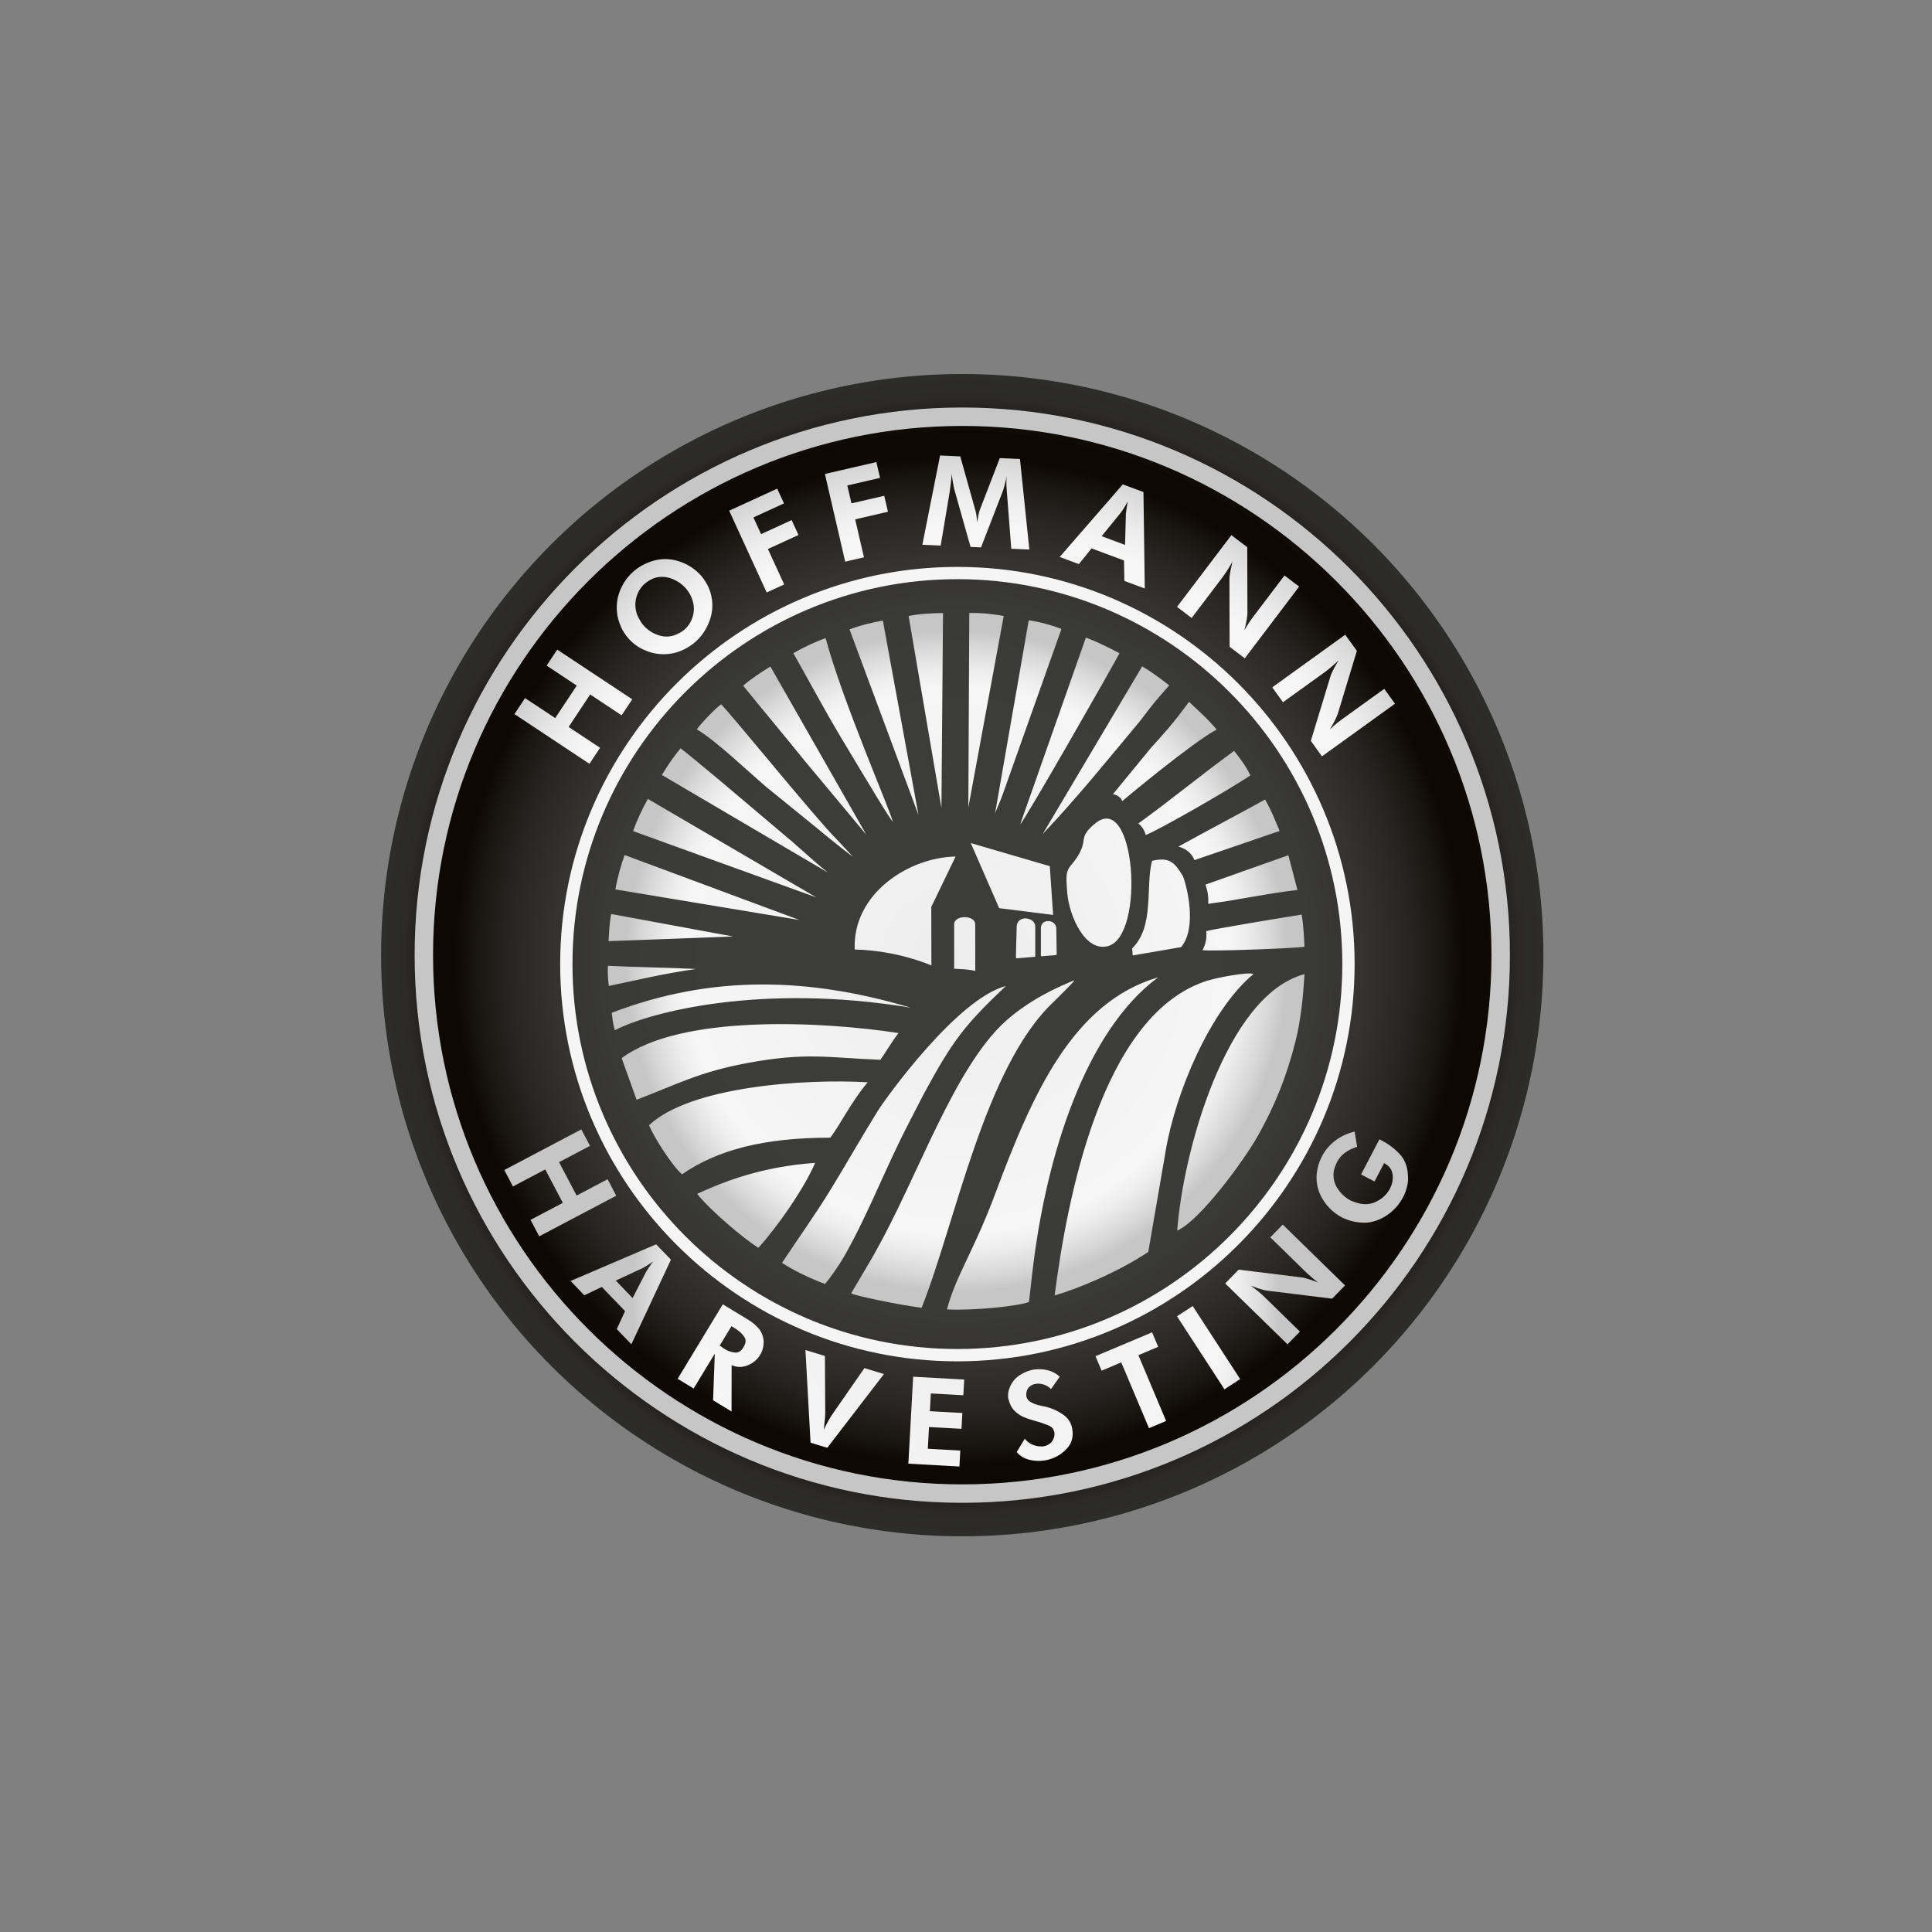 <?xml version="1.0" encoding="UTF-8"?> <svg xmlns="http://www.w3.org/2000/svg" xmlns:xlink="http://www.w3.org/1999/xlink" version="1.1" id="Слой_1" x="0px" y="0px" viewBox="0 0 595.28 595.28" style="enable-background:new 0 0 595.28 595.28;" xml:space="preserve"><rect x="0" y="0" width="595.28" height="595.28" fill="#808080" stroke="none"/> <style type="text/css"> .st0{display:none;fill:url(#SVGID_00000039835768781087609110000017396289404641129860_);} .st1{display:none;opacity:0.4;fill:url(#SVGID_00000178897867070377675220000013652875971959822759_);} .st2{fill-rule:evenodd;clip-rule:evenodd;fill:url(#SVGID_00000021096255961431294760000009266707519806389135_);} .st3{fill-rule:evenodd;clip-rule:evenodd;fill:url(#SVGID_00000026140220471679199120000000116957533013743262_);} .st4{fill-rule:evenodd;clip-rule:evenodd;fill:url(#SVGID_00000167361099679540173230000004329150829479853971_);} .st5{fill:url(#SVGID_00000063626404350792032040000008486767168730494127_);} .st6{fill:url(#SVGID_00000051352668175573462380000010151162943549268373_);} .st7{fill-rule:evenodd;clip-rule:evenodd;fill:url(#SVGID_00000111168065146500020760000003225040884267708070_);} .st8{fill-rule:evenodd;clip-rule:evenodd;fill:url(#SVGID_00000024690961239395119580000001975420401212583069_);} .st9{fill-rule:evenodd;clip-rule:evenodd;fill:url(#SVGID_00000143609998110937713220000005800213670427061912_);} .st10{fill:url(#SVGID_00000006668158447477028480000016577708209262999474_);} .st11{fill:url(#SVGID_00000151534523529641374010000005544051966831112861_);} </style> <rect x="-629.36" width="595.28" height="595.28"></rect> <g> <defs> <rect id="SVGID_1_" x="2461.1" width="595.28" height="595.28"></rect> </defs> <clipPath id="SVGID_00000049931254832439655880000005881060594644205956_"> <use xlink:href="#SVGID_1_" style="overflow:visible;"></use> </clipPath> </g> <radialGradient id="SVGID_00000029004797811953972330000015795812945713397893_" cx="459.407" cy="528.389" r="112.332" gradientUnits="userSpaceOnUse"> <stop offset="0.776" style="stop-color:#FFFFFF"></stop> <stop offset="0.838" style="stop-color:#F9F9F9"></stop> <stop offset="0.919" style="stop-color:#E8E8E8"></stop> <stop offset="0.92" style="stop-color:#E8E8E8"></stop> <stop offset="1" style="stop-color:#FFFFFF"></stop> </radialGradient> <circle style="display:none;fill:url(#SVGID_00000029004797811953972330000015795812945713397893_);" cx="459.41" cy="528.39" r="112.33"></circle> <radialGradient id="SVGID_00000103981528042709163920000018182855152775792823_" cx="-358.957" cy="327.439" r="222.394" gradientUnits="userSpaceOnUse"> <stop offset="0.468" style="stop-color:#9E9E9E;stop-opacity:0.7"></stop> <stop offset="0.49" style="stop-color:#A3A3A3;stop-opacity:0.67"></stop> <stop offset="0.724" style="stop-color:#D5D5D5;stop-opacity:0.363"></stop> <stop offset="0.901" style="stop-color:#F3F3F3;stop-opacity:0.13"></stop> <stop offset="1" style="stop-color:#FFFFFF;stop-opacity:0"></stop> </radialGradient> <circle style="display:none;opacity:0.4;fill:url(#SVGID_00000103981528042709163920000018182855152775792823_);" cx="-358.96" cy="327.44" r="222.39"></circle> <radialGradient id="SVGID_00000177450125791693766700000013757440979054556824_" cx="-332.864" cy="294.299" r="179.063" gradientUnits="userSpaceOnUse"> <stop offset="0.205" style="stop-color:#474746"></stop> <stop offset="0.359" style="stop-color:#424140"></stop> <stop offset="0.568" style="stop-color:#33312F"></stop> <stop offset="0.807" style="stop-color:#1B1712"></stop> <stop offset="0.923" style="stop-color:#0D0802"></stop> <stop offset="0.924" style="stop-color:#100B06"></stop> <stop offset="0.933" style="stop-color:#1D1A17"></stop> <stop offset="0.944" style="stop-color:#252422"></stop> <stop offset="0.959" style="stop-color:#2B2A29"></stop> <stop offset="1" style="stop-color:#2C2C2B"></stop> </radialGradient> <circle style="fill-rule:evenodd;clip-rule:evenodd;fill:url(#SVGID_00000177450125791693766700000013757440979054556824_);" cx="-332.86" cy="294.3" r="179.06"></circle> <radialGradient id="SVGID_00000098942496113255576930000005997808924254838716_" cx="-333.868" cy="296.135" r="163.466" gradientUnits="userSpaceOnUse"> <stop offset="0.443" style="stop-color:#3C3C3B"></stop> <stop offset="0.657" style="stop-color:#3A3A39"></stop> <stop offset="0.761" style="stop-color:#343331"></stop> <stop offset="0.841" style="stop-color:#292724"></stop> <stop offset="0.909" style="stop-color:#1A1612"></stop> <stop offset="0.951" style="stop-color:#0D0802"></stop> </radialGradient> <circle style="fill-rule:evenodd;clip-rule:evenodd;fill:url(#SVGID_00000098942496113255576930000005997808924254838716_);" cx="-333.87" cy="296.14" r="163.47"></circle> <g> <g> <radialGradient id="SVGID_00000130612028828871915240000013044396199995198336_" cx="-355.548" cy="307.438" r="111.656" gradientTransform="matrix(0.961 0 0 0.961 7.026 0.656)" gradientUnits="userSpaceOnUse"> <stop offset="0" style="stop-color:#EDEDED"></stop> <stop offset="0.785" style="stop-color:#F6F6F6"></stop> <stop offset="0.832" style="stop-color:#EEEEEE"></stop> <stop offset="0.907" style="stop-color:#D7D7D7"></stop> <stop offset="0.951" style="stop-color:#C6C6C6"></stop> </radialGradient> <path style="fill-rule:evenodd;clip-rule:evenodd;fill:url(#SVGID_00000130612028828871915240000013044396199995198336_);" d=" M-243.14,300.12c-1.35-0.79-12.18,1.19-15.41,2.44c-31.76,11.32-42.1,67.56-45.86,96.59c6.93-2.01,19.41-7.09,28.85-13.41 l5.32-30.86C-267.29,336.86-256.47,311.16-243.14,300.12z M-272.52,301.13c-26.29,7.71-38.73,35.93-50.09,66.41 c-6.8,18.23-12.25,25.51-14.97,35.91c8.32,0.42,21.95-1.01,25.27-2.3c0.25-1.78,0.75-7.12,1.5-12.84 C-306.73,356.81-295.38,318.05-272.52,301.13z M-298.25,302.01c-2.6,1.08-15.58,6.07-24.32,15.65 c-15.4,17.03-25.94,49.98-39.73,72.69c-1.86,3.14-4.81,8.15-4.81,8.15c1.4,0.78,14.16,3.44,21.71,4.46 c10.41-26.13,19.44-74.27,40.58-94.17C-301.67,305.62-299.22,303.31-298.25,302.01z M-266.64,379.16 c6.93-2.97,20.67-21.67,25.05-29.54c5.21-9.37,8.72-18.18,11.39-28.77c1.65-6.52,2.35-13.69,2.79-20.71 C-251.79,306.65-264.94,355.5-266.64,379.16z M-344.76,337.12c9.03-16.68,12.71-21.36,25.31-33.31 c-15.12,3.96-37.3,34.99-39.44,38.45c-5.15,8.33-9.42,15.87-14.34,23.94c-4.97,8.16-10.38,15.61-15.18,22.91 c4.21,2.69,8.93,4.9,13.25,6.5c1.21-1.38,4.14-5.34,6.4-9.38c7.33-13.12,12.42-26.78,19.39-40.14L-344.76,337.12z M-362,333.47 c-19.43-1.15-54.78,1.28-67.39,13.25c1.71,3.99,7.2,12.58,10.18,15.1c11.01-7.6,25.35-11.27,45.69-11.29 C-370.91,347.23-366.9,339.18-362,333.47z M-358.12,326.54c1.48-1.95,3.13-4.97,5.59-8.24c-23.07-3.56-66.95-5.92-85.29,7.73 l4.61,12.82c12.35-4.7,19.27-8.59,34.33-11.35C-381.02,324.2-374.5,325.86-358.12,326.54z M-292.04,253.81 c-5.24,4.39-2.01,4.72-5.21,9.92c-2.87,4.64-4.08,2.75-3.26,11.55c0.66,7.12,5.54,18.16,12.58,16.22 C-276.38,288.32-279.51,243.29-292.04,253.81z M-366.01,292.56c6.77,0.16,15.01,1.43,23.63,4.9l-0.04-18.01l7.49-15.53 C-349.27,264.14-366.74,275.33-366.01,292.56z M-414.57,367.85c4.34,5.37,14.41,13.81,18.87,16.63 c5.83-6.41,14.15-18.32,17.49-26.18C-394.25,359.45-405.71,363.77-414.57,367.85z M-320.74,245.7l18.43-51.92 c-2.65-1.03-6.56-2.18-10.08-2.65l-10.36,59.39L-320.74,245.7z M-284.43,201.27c-3.24-1.69-7.1-3.66-10.36-4.8l-20.22,57.49 C-314.03,253.47-287,206.17-284.43,201.27z M-354.28,253.18c-0.65-3.24-15.47-37.02-20.69-56.56c-3.31,1.15-6.56,2.71-9.95,4.64 c3.42,5.97,10.18,18.47,14.11,25.02C-360.1,244.16-355.61,251.62-354.28,253.18z M-436.9,263.45c-0.95,2.49-2.3,7.23-2.84,10.59 l56.71,9.43C-400.99,276.8-418.95,270.12-436.9,263.45z M-274.41,265.23c-2.05,8.1,0.81,20.24-6.12,26.98l0.18,2.18l14.88-2.56 c4.36-5,2.71-15.78,0.65-21.78C-267.6,265.39-269.2,264.09-274.41,265.23z M-305.9,266.88l-24.35-7.12l8.75,20.06l16.62,2.08 L-305.9,266.88z M-278.07,222.12c4.09-5.31,3.5-4.74,8.96-10.95c-1.44-1.09-4.78-3.8-8.33-5.84l-30.64,51.65 C-297.17,245.45-287.73,233.69-278.07,222.12z M-377.03,255.64c1.84,1.59,8.46,6.94,10.43,8.28l-5.16-5.53 c-6.35-6.33-32.9-39.11-35.43-41.38c-2.77,2.24-6.2,5.97-7.45,7.71c6.11,3.69,15.31,12.55,21.45,17.8L-377.03,255.64z M-357.34,191.2c-3.23,0.61-6.79,1.38-10.26,2.74l21.25,57.2L-357.34,191.2z M-429.73,246.16c-1.57,2.76-3.37,6.56-4.56,9.91 l56.46,20.43L-429.73,246.16z M-362.42,257.2L-392,205.37c-2.75,1.67-5.8,3.67-8.39,5.89c5.39,6.68,13.31,16.11,18.67,22.8 L-362.42,257.2z M-338.8,188.89c-2.94,0.02-7.4,0.22-10.6,0.92l10.11,59.11L-338.8,188.89z M-330.71,188.88l-0.29,59.91l10.9-59 C-322.53,189.32-326.77,188.76-330.71,188.88z M-385.24,259.35l-22.52-19.03c-3.95-3.24-8.35-7-11.9-9.76 c-1.81,2.18-3.61,4.67-5.76,8.22l51.15,30.07C-377.2,266.52-381.02,263.09-385.24,259.35z M-348.71,310.49 c-31.01-9.22-60.95-10.38-92.15,1.56c0.12,0.8,0.23,3.06,0.95,5.38C-429.28,311.87-394.76,302.84-348.71,310.49z M-286.47,244.73 c0.71-0.05,2.51,0.78,2.89,2.1c1.84-1.58,21.72-18.1,29.08-22.04c-2.44-2.99-5.09-5.34-8.51-8.54c-5.5,7.5-7.72,9.69-11.86,14.34 L-286.47,244.73z M-276.35,257.29c3.97-1.5,25.9-14.08,32.26-18.38c-1.55-3.14-2.94-4.88-5.02-7.56 c-10.83,7.93-19.62,15.24-29.52,22.39C-277.67,254.4-276.66,255.86-276.35,257.29z M-258.83,292.78 c3.81,0.35,28.27-0.57,31.4-1.07c-0.11-2.14-0.22-5.85-0.86-9.92c-7.14,1.15-27.44,4.51-29.39,5.1 C-257.44,289.85-258.15,291.28-258.83,292.78z M-261.34,265.02l26.25-8.99c-1.25-2.95-2.51-6.3-4.48-9.69 c-8.4,4.67-18.3,9.85-26.71,14.51C-263.22,261.63-261.86,263.63-261.34,265.02z M-257.1,278.48c9.25-1.18,18.27-3.22,27.51-4.26 l-2.81-10.71c-8.52,3.02-17.03,6.04-25.55,9.06C-257.04,275.01-256.99,277.24-257.1,278.48z M-441.05,281.62 c-0.62,3.27-0.65,6.16-0.8,8.37l38.38-1.44C-416,286.24-428.52,283.94-441.05,281.62z M-442.05,297.58 c-0.14,2.44,0.05,4.72,0.29,6.2c9.64-1.99,16.93-3.83,26.87-5.22C-422.52,298.17-434.42,297.97-442.05,297.58z M-335.37,298.49 c2.17,0.09,4.42,0.18,6.51,0.65l-0.02-14.39c-0.06-2.88-6.47-2.9-6.49,0.04C-335.37,289.48-335.37,293.79-335.37,298.49z M-316.1,285.4l-0.25,9.49c0,0.29,0.21,0.38,0.38,0.38l5.28-0.45c0.32-0.02,0.32-0.21,0.31-0.35v-9.03 c-0.03-1.5-1.4-2.31-2.76-2.46C-314.6,282.83-316.06,283.78-316.1,285.4z M-308.4,294.64l4.44-0.37c0.15-0.02,0.18-0.17,0.18-0.33 c-0.04-2.67-0.08-5.34-0.12-8.01c-0.12-1.32-1.26-2.11-2.4-2.14c-1.16-0.02-2.37,0.58-2.35,2.29v8.26 C-308.64,294.55-308.58,294.64-308.4,294.64z"></path> </g> </g> <g> <g> <radialGradient id="SVGID_00000173868424960686788670000010365547251076830132_" cx="-332.864" cy="294.299" r="168.744" gradientUnits="userSpaceOnUse"> <stop offset="0" style="stop-color:#EDEDED"></stop> <stop offset="0.785" style="stop-color:#F6F6F6"></stop> <stop offset="0.832" style="stop-color:#EEEEEE"></stop> <stop offset="0.907" style="stop-color:#D7D7D7"></stop> <stop offset="0.951" style="stop-color:#C6C6C6"></stop> </radialGradient> <path style="fill:url(#SVGID_00000173868424960686788670000010365547251076830132_);" d="M-363.16,171.72l-2.71-11.7l10.1-2.34 l-1.14-4.92l-10.1,2.34l-1.28-5.51l10.09-2.34l-1.13-4.88l-15.86,3.67l6.25,27.02L-363.16,171.72z M-336.74,151.51 c0.13-0.95,0.25-1.89,0.37-2.82c0.11-0.92,0.19-1.84,0.23-2.74c0.04,0.38,0.09,0.76,0.14,1.14c0.06,0.38,0.12,0.76,0.19,1.14 c0.07,0.41,0.14,0.81,0.21,1.19c0.07,0.38,0.14,0.76,0.21,1.14l5.08,17.96l3.22,0.14l6.75-17.43c0.24-0.74,0.45-1.49,0.65-2.24 c0.19-0.75,0.37-1.51,0.52-2.29c0,0.06-0.01,0.13-0.01,0.22c-0.01,0.09-0.01,0.17-0.01,0.26l-0.05,0.04v0.04 c0,0.09-0.01,0.17-0.01,0.24c0,0.07-0.01,0.14-0.01,0.2c-0.03,0.72-0.03,1.47,0.01,2.24c0.04,0.77,0.1,1.55,0.18,2.34l1.3,16.79 l5.56,0.25l-2.88-27.89l-6.22-0.28l-6.16,15.98c-0.2,0.63-0.36,1.26-0.48,1.9c-0.12,0.63-0.22,1.28-0.31,1.95 c-0.02-0.15-0.04-0.29-0.04-0.44c-0.01-0.14-0.03-0.29-0.05-0.44c-0.06-0.53-0.13-1.04-0.19-1.53c-0.07-0.5-0.18-0.98-0.33-1.45 l-4.62-16.5l-6.22-0.28l-5.46,27.51l5.65,0.25L-336.74,151.51z M-252.65,177.82c0.28-0.37,0.55-0.75,0.81-1.14 c0.26-0.39,0.51-0.77,0.77-1.16c0.23-0.41,0.47-0.81,0.72-1.2c0.24-0.4,0.48-0.8,0.72-1.2c-0.08,0.34-0.16,0.71-0.25,1.09 c-0.09,0.38-0.18,0.78-0.27,1.19c-0.07,0.38-0.14,0.76-0.2,1.13s-0.11,0.72-0.15,1.06c-0.02,0.17-0.03,0.34-0.04,0.52 c-0.01,0.18-0.01,0.34-0.01,0.48l0.05,20.69l4.68,3.55l16.75-22.1l-4.51-3.42l-9.39,12.38c-0.55,0.72-1.07,1.46-1.57,2.22 c-0.51,0.76-0.98,1.53-1.41,2.29c0.07-0.34,0.16-0.71,0.27-1.11c0.1-0.4,0.19-0.82,0.27-1.26c0.07-0.28,0.12-0.57,0.16-0.86 c0.04-0.3,0.08-0.59,0.13-0.89c0.03-0.23,0.06-0.45,0.08-0.65c0.02-0.2,0.03-0.39,0.03-0.58l-0.05-20.25l-4.89-3.71l-16.75,22.1 l4.51,3.42L-252.65,177.82z M-293.04,168.97l10,3.71l0.12,6.31l6.28,2.33l-0.4-29.72l-6.37-2.36l-19.44,22.37l5.92,2.19 L-293.04,168.97z M-283.97,157.9c0.37-0.48,0.72-1.02,1.06-1.6c0.34-0.59,0.68-1.17,1.02-1.76c-0.02,0.15-0.05,0.3-0.08,0.46 c-0.03,0.16-0.06,0.33-0.09,0.5c-0.08,0.47-0.16,0.94-0.23,1.43c-0.07,0.48-0.13,0.95-0.17,1.4l-0.25,9.56l-7.22-2.68 L-283.97,157.9z M-438.44,192.11c0.27,0.74,0.58,1.43,0.92,2.09c0.23,0.37,0.46,0.74,0.7,1.09s0.48,0.69,0.73,1 c1.63,2,3.73,3.46,6.27,4.4c2.55,0.94,5.19,1.13,7.92,0.57c1.01-0.23,1.99-0.56,2.93-0.99c0.94-0.43,1.83-0.96,2.68-1.57 c0.13-0.07,0.25-0.15,0.36-0.24c0.11-0.09,0.22-0.18,0.34-0.27c2.25-1.84,3.88-4.18,4.89-7.01c1.02-2.84,1.09-5.72,0.23-8.65 c-0.19-0.6-0.41-1.18-0.66-1.74c-0.26-0.56-0.55-1.1-0.89-1.6c-0.14-0.26-0.3-0.51-0.48-0.76c-0.18-0.24-0.37-0.48-0.55-0.7 c-0.11-0.13-0.22-0.27-0.33-0.4c-0.11-0.13-0.23-0.26-0.37-0.38c-1.49-1.59-3.32-2.82-5.48-3.67c-2.16-0.85-4.37-1.17-6.62-0.94 c-1.13,0.13-2.23,0.4-3.31,0.8c-1.08,0.4-2.09,0.89-3.04,1.47c-0.28,0.16-0.56,0.34-0.82,0.54c-0.27,0.2-0.53,0.4-0.77,0.6 c-2.02,1.65-3.53,3.73-4.54,6.24c-1,2.51-1.25,5.15-0.74,7.92C-438.92,190.63-438.71,191.37-438.44,192.11z M-433.26,183.96 c0.5-1.75,1.43-3.19,2.8-4.31c0.2-0.16,0.41-0.32,0.63-0.46c0.22-0.14,0.44-0.29,0.66-0.43c0.39-0.21,0.79-0.39,1.2-0.56 c0.41-0.16,0.84-0.29,1.31-0.36c1.57-0.24,3.11-0.04,4.63,0.6c1.51,0.64,2.8,1.53,3.86,2.69c0.06,0.07,0.11,0.13,0.15,0.18 c0.05,0.06,0.1,0.12,0.15,0.18c0.39,0.47,0.73,0.96,1.03,1.46c0.3,0.5,0.54,1.06,0.73,1.65c0.65,1.8,0.72,3.57,0.21,5.31 c-0.5,1.75-1.45,3.19-2.85,4.32c-0.16,0.13-0.33,0.25-0.52,0.37c-0.19,0.12-0.37,0.23-0.54,0.33c-0.22,0.1-0.42,0.21-0.62,0.31 c-0.2,0.11-0.39,0.2-0.58,0.28c-1.79,0.75-3.61,0.82-5.46,0.2c-1.86-0.62-3.4-1.64-4.64-3.06c-0.04-0.04-0.07-0.09-0.11-0.13 c-0.04-0.04-0.07-0.09-0.11-0.14c-0.13-0.16-0.25-0.32-0.37-0.48c-0.12-0.17-0.22-0.33-0.31-0.48c-0.21-0.35-0.41-0.71-0.6-1.08 c-0.19-0.37-0.35-0.72-0.48-1.07C-433.7,187.49-433.76,185.72-433.26,183.96z M-444.47,230.41l-9.69-6.42l6.64-10.01l9.69,6.42 l3.27-4.93l-23.11-15.32l-3.27,4.93l9.29,6.16l-6.64,10.01l-9.29-6.16l-3.27,4.93l23.11,15.32L-444.47,230.41z M-387.74,180.08 l-5.01-10.92l9.41-4.32l-2.1-4.59l-9.42,4.32l-2.36-5.14l9.42-4.32l-2.09-4.55l-14.8,6.79l11.56,25.2L-387.74,180.08z M-234.05,216.37l12.82-9.24c0.38-0.27,0.75-0.56,1.11-0.85c0.36-0.29,0.72-0.59,1.08-0.88c0.34-0.32,0.69-0.63,1.04-0.94 c0.35-0.31,0.7-0.62,1.04-0.94c-0.18,0.31-0.36,0.63-0.56,0.97c-0.2,0.34-0.4,0.69-0.61,1.06c-0.18,0.34-0.36,0.68-0.53,1.02 c-0.17,0.34-0.32,0.66-0.45,0.97c-0.07,0.16-0.13,0.32-0.19,0.48c-0.06,0.17-0.11,0.32-0.15,0.46l-6.02,19.79l3.43,4.77 l22.5-16.21l-3.31-4.59l-12.61,9.09c-0.73,0.53-1.45,1.08-2.16,1.66c-0.71,0.58-1.38,1.17-2.02,1.78c0.17-0.3,0.37-0.63,0.58-0.98 c0.21-0.35,0.42-0.73,0.63-1.13c0.14-0.25,0.28-0.51,0.41-0.78s0.25-0.54,0.38-0.81c0.1-0.21,0.19-0.41,0.27-0.6 c0.08-0.18,0.15-0.37,0.2-0.54l5.89-19.38l-3.59-4.98l-22.5,16.21L-234.05,216.37z M-332.86,125.56 c-93.05,0-168.74,75.7-168.74,168.74s75.7,168.74,168.74,168.74s168.74-75.7,168.74-168.74S-239.82,125.56-332.86,125.56z M-332.86,457.36c-89.91,0-163.06-73.15-163.06-163.06s73.15-163.06,163.06-163.06S-169.8,204.39-169.8,294.3 S-242.95,457.36-332.86,457.36z M-334.37,174.67c-67.48,0-122.39,54.9-122.39,122.39c0,67.48,54.9,122.39,122.39,122.39 s122.39-54.9,122.39-122.39C-211.98,229.57-266.89,174.67-334.37,174.67z M-334.37,415.65c-65.4,0-118.6-53.2-118.6-118.6 c0-65.4,53.2-118.6,118.6-118.6s118.6,53.2,118.6,118.6C-215.77,362.45-268.97,415.65-334.37,415.65z"></path> </g> </g> <g> <g> <radialGradient id="SVGID_00000057831946782184726010000008951471548374468751_" cx="-334.748" cy="399.919" r="105.082" gradientUnits="userSpaceOnUse"> <stop offset="0" style="stop-color:#EDEDED"></stop> <stop offset="0.785" style="stop-color:#F6F6F6"></stop> <stop offset="0.832" style="stop-color:#EEEEEE"></stop> <stop offset="0.907" style="stop-color:#D7D7D7"></stop> <stop offset="0.951" style="stop-color:#C6C6C6"></stop> </radialGradient> <path style="fill:url(#SVGID_00000057831946782184726010000008951471548374468751_);" d="M-442.15,363.34l-9.54,5.03l-5.42-10.29 l9.54-5.02l-2.67-5.07l-23.74,12.51l2.67,5.07l9.95-5.24l5.42,10.29l-9.95,5.24l2.67,5.07l23.74-12.51L-442.15,363.34z M-453.56,394.69l4.23,4.41l5.41-2.57l7.15,7.44l-2.55,5.55l4.5,4.68l12.18-26.07l-4.55-4.74L-453.56,394.69z M-428.37,389.02 c-0.09,0.13-0.19,0.26-0.29,0.4c-0.27,0.37-0.53,0.75-0.8,1.15c-0.27,0.39-0.51,0.78-0.74,1.15l-4.25,8.23l-5.16-5.38l8.27-3.86 c0.52-0.27,1.05-0.58,1.6-0.95c0.54-0.37,1.09-0.73,1.63-1.1C-428.19,388.77-428.27,388.89-428.37,389.02z M-395.72,409.18 c-0.63-0.69-1.33-1.32-2.1-1.89c-0.31-0.19-0.62-0.38-0.92-0.59c-0.3-0.2-0.6-0.39-0.89-0.56l-7.02-4.26l-13.92,22.95l4.94,2.99 l6.51-10.74l-0.53,14.36l5.69,3.46l0.03-14.27c1.62,0.69,3.23,0.72,4.82,0.09c1.6-0.63,2.84-1.59,3.73-2.89 c0.04-0.07,0.08-0.13,0.12-0.2c0.04-0.06,0.07-0.12,0.1-0.16c0.1-0.17,0.2-0.35,0.3-0.53c0.1-0.19,0.18-0.37,0.26-0.55 c0.27-0.72,0.44-1.49,0.51-2.3c0.07-0.82-0.02-1.62-0.26-2.42C-394.63,410.7-395.09,409.88-395.72,409.18z M-400.25,415.03 l-0.24,0.4c-0.7,0.99-1.52,1.43-2.45,1.32c-0.94-0.11-1.85-0.4-2.74-0.87c-0.1-0.06-0.2-0.13-0.32-0.2 c-0.12-0.07-0.23-0.14-0.32-0.2c-0.12-0.07-0.24-0.15-0.36-0.22c-0.12-0.07-0.22-0.15-0.3-0.24c-0.12-0.07-0.23-0.14-0.34-0.21 c-0.11-0.07-0.21-0.13-0.31-0.18l3.65-6.01l0.79,0.48c0.17,0.1,0.34,0.21,0.5,0.31s0.33,0.21,0.48,0.34 c0.91,0.62,1.64,1.35,2.21,2.2C-399.44,412.81-399.52,413.83-400.25,415.03z M-372.91,435.78c-0.21,0.32-0.42,0.65-0.63,0.98 c-0.21,0.33-0.41,0.68-0.6,1.03c-0.26,0.45-0.5,0.91-0.73,1.36c-0.23,0.46-0.44,0.91-0.63,1.35c0.03-0.28,0.05-0.57,0.07-0.86 c0.01-0.29,0.04-0.58,0.07-0.86c0.03-0.08,0.04-0.16,0.05-0.23c0.01-0.07,0.01-0.14,0-0.2c0.07-0.51,0.12-1.02,0.16-1.52 c0.04-0.5,0.06-1,0.06-1.5l-0.1-17.53l-6-1.84l1.57,28.55l5.16,1.58l17.45-22.72l-6-1.84L-372.91,435.78z M-349.47,450.98 l15.73,0.88l0.27-4.92l-10.01-0.56l0.37-6.69l10.01,0.55l0.27-4.88l-10.01-0.55l0.3-5.47l10.01,0.56l0.27-4.84l-15.73-0.87 L-349.47,450.98z M-301.84,435.83c-1.58-1.09-3.25-1.86-5.01-2.32c-0.24-0.07-0.48-0.13-0.72-0.17c-0.24-0.04-0.47-0.09-0.71-0.13 c-0.21-0.05-0.44-0.1-0.69-0.16c-0.25-0.05-0.5-0.12-0.74-0.19c-0.78-0.21-1.51-0.52-2.2-0.94c-0.69-0.42-1.1-1-1.23-1.75 c-0.02-0.14-0.03-0.3-0.02-0.47c0.01-0.17,0.03-0.36,0.05-0.57c0.02-0.06,0.03-0.12,0.03-0.18c0-0.06,0.01-0.12,0.03-0.17 c0.15-0.63,0.44-1.13,0.89-1.51c0.45-0.38,0.93-0.64,1.44-0.79c0.06-0.01,0.12-0.02,0.19-0.03c0.07-0.01,0.13-0.03,0.18-0.04 c0.11-0.02,0.23-0.03,0.36-0.04s0.24-0.02,0.36-0.04c0.77-0.02,1.53,0.12,2.28,0.43c0.75,0.31,1.36,0.72,1.82,1.24l2.7-3.82 c-1.09-0.98-2.32-1.64-3.69-1.98c-1.37-0.34-2.74-0.42-4.11-0.24c-0.05,0.01-0.11,0.02-0.16,0.03c-0.06,0.01-0.11,0.02-0.17,0.03 c-0.88,0.16-1.74,0.42-2.57,0.8c-0.83,0.37-1.61,0.84-2.34,1.4c-1,0.8-1.77,1.84-2.31,3.11c-0.55,1.27-0.71,2.54-0.48,3.81 l0.11,0.15c0.31,1.42,0.96,2.62,1.96,3.57c1,0.95,2.16,1.65,3.49,2.1c0.4,0.16,0.92,0.33,1.57,0.51c0.65,0.18,1.32,0.38,2.01,0.6 c0.21,0.05,0.41,0.11,0.61,0.17c0.19,0.07,0.4,0.13,0.61,0.21c0.61,0.21,1.17,0.41,1.69,0.62c0.52,0.21,0.91,0.41,1.18,0.62 c0.2,0.14,0.36,0.32,0.5,0.53c0.14,0.22,0.24,0.45,0.32,0.69c0.04,0.05,0.06,0.11,0.07,0.18c0.01,0.07,0.03,0.15,0.04,0.22 c0.01,0.06,0.02,0.11,0.03,0.17c0.01,0.05,0.02,0.11,0.03,0.17c0,0.32-0.04,0.64-0.1,0.98c-0.07,0.34-0.18,0.63-0.33,0.89 c-0.2,0.46-0.49,0.85-0.86,1.16c-0.37,0.31-0.77,0.54-1.2,0.71c-0.13,0.05-0.27,0.1-0.4,0.13c-0.14,0.04-0.27,0.07-0.41,0.09 c-0.16,0.03-0.33,0.05-0.5,0.07c-0.17,0.01-0.34,0.01-0.52-0.02c-0.92-0.01-1.83-0.23-2.73-0.67c-0.91-0.44-1.61-1.01-2.1-1.72 l-2.52,4.13c1.04,1.21,2.37,2.02,3.98,2.4c1.61,0.38,3.21,0.44,4.82,0.15c0.08-0.01,0.17-0.03,0.27-0.05 c0.09-0.01,0.2-0.03,0.31-0.05c2.28-0.52,4.25-1.62,5.91-3.32c1.67-1.69,2.28-3.8,1.83-6.32 C-299.31,438.39-300.26,436.92-301.84,435.83z M-272.5,414.98l-1.88-4.46l-17.44,7.34l1.88,4.47l6.06-2.55l8.54,20.27l5.28-2.22 l-8.54-20.27L-272.5,414.98z M-266.71,405.57l14.63,22.5l4.84-3.15l-14.63-22.5L-266.71,405.57z M-237.96,381.24l10.76,10.51 c0.62,0.61,1.27,1.2,1.94,1.78c0.67,0.58,1.35,1.12,2.03,1.63c-0.32-0.11-0.66-0.24-1.03-0.39c-0.37-0.14-0.76-0.28-1.18-0.42 c-0.26-0.09-0.53-0.18-0.81-0.26c-0.28-0.08-0.56-0.16-0.84-0.23c-0.22-0.05-0.42-0.11-0.61-0.16c-0.19-0.05-0.37-0.08-0.55-0.1 l-19.45-2.4l-4.15,4.25l19.19,18.76l3.83-3.92l-10.94-10.69c-0.32-0.32-0.65-0.62-0.99-0.91c-0.34-0.29-0.68-0.59-1.02-0.88 c-0.36-0.27-0.72-0.55-1.07-0.83c-0.35-0.29-0.71-0.57-1.07-0.84c0.32,0.11,0.66,0.24,1.02,0.37c0.36,0.13,0.73,0.27,1.11,0.41 c0.36,0.12,0.71,0.22,1.06,0.33c0.35,0.11,0.68,0.2,1,0.27c0.16,0.04,0.32,0.07,0.49,0.1c0.17,0.03,0.32,0.05,0.46,0.07 l19.87,2.45l3.98-4.07l-19.2-18.76L-237.96,381.24z M-195.55,362.14c-0.12-2.63-0.94-4.79-2.47-6.47 c-1.53-1.68-3.38-3.09-5.54-4.22l-0.78-0.41l-5.66,10.83l4.15,2.16l2.98-5.71l0.11,0.15c1.44,0.76,2.27,1.88,2.47,3.38 c0.2,1.5-0.07,2.94-0.79,4.34c-0.1,0.2-0.22,0.41-0.35,0.63c-0.13,0.22-0.27,0.41-0.42,0.59c-0.99,1.35-2.35,2.38-4.06,3.08 c-1.71,0.71-3.58,0.72-5.61,0.04c-0.05-0.03-0.12-0.05-0.2-0.08c-0.08-0.02-0.15-0.04-0.21-0.04c-0.08-0.04-0.15-0.07-0.22-0.09 c-0.07-0.02-0.14-0.05-0.22-0.09c-0.14-0.04-0.28-0.09-0.42-0.15c-0.15-0.06-0.28-0.12-0.4-0.18c-1.69-0.88-3.07-2.16-4.12-3.81 s-1.4-3.49-1.05-5.49c0.12-0.47,0.26-0.92,0.42-1.35c0.16-0.42,0.34-0.82,0.53-1.2c0.61-1.17,1.44-2.14,2.49-2.9 c1.05-0.76,2.29-1.36,3.72-1.79l-0.78-4.69c-2.12,0.48-4.05,1.36-5.78,2.64c-1.73,1.28-3.1,2.82-4.09,4.61 c-0.03,0.05-0.06,0.11-0.09,0.17c-0.03,0.06-0.06,0.12-0.09,0.17c-0.23,0.45-0.45,0.92-0.65,1.42c-0.2,0.5-0.37,1.01-0.52,1.53 c-0.14,0.57-0.25,1.12-0.35,1.67c-0.1,0.55-0.15,1.11-0.16,1.67c-0.04,2.68,0.68,5.13,2.16,7.38c1.47,2.24,3.36,3.97,5.65,5.16 c0.22,0.12,0.45,0.22,0.66,0.32s0.43,0.18,0.65,0.26c1.02,0.41,2.1,0.7,3.23,0.88c1.13,0.18,2.25,0.22,3.37,0.15 c2.13-0.25,4.11-1.01,5.96-2.26c1.84-1.25,3.32-2.78,4.42-4.59c0.1-0.13,0.19-0.28,0.27-0.43c0.08-0.15,0.16-0.3,0.24-0.45 c0.13-0.25,0.26-0.5,0.38-0.77c0.12-0.27,0.24-0.55,0.36-0.83c0.3-0.82,0.54-1.69,0.71-2.58 C-195.51,363.89-195.47,363.01-195.55,362.14z"></path> </g> </g> <radialGradient id="SVGID_00000171713222545207405310000007450374124788092075_" cx="296.495" cy="294.299" r="179.063" gradientUnits="userSpaceOnUse"> <stop offset="0.205" style="stop-color:#474746"></stop> <stop offset="0.359" style="stop-color:#424140"></stop> <stop offset="0.568" style="stop-color:#33312F"></stop> <stop offset="0.807" style="stop-color:#1B1712"></stop> <stop offset="0.923" style="stop-color:#0D0802"></stop> <stop offset="0.924" style="stop-color:#100B06"></stop> <stop offset="0.933" style="stop-color:#1D1A17"></stop> <stop offset="0.944" style="stop-color:#252422"></stop> <stop offset="0.959" style="stop-color:#2B2A29"></stop> <stop offset="1" style="stop-color:#2C2C2B"></stop> </radialGradient> <circle style="fill-rule:evenodd;clip-rule:evenodd;fill:url(#SVGID_00000171713222545207405310000007450374124788092075_);" cx="296.49" cy="294.3" r="179.06"></circle> <radialGradient id="SVGID_00000114786042964312942810000013070792897397754021_" cx="295.492" cy="296.135" r="163.466" gradientUnits="userSpaceOnUse"> <stop offset="0.443" style="stop-color:#3C3C3B"></stop> <stop offset="0.657" style="stop-color:#3A3A39"></stop> <stop offset="0.761" style="stop-color:#343331"></stop> <stop offset="0.841" style="stop-color:#292724"></stop> <stop offset="0.909" style="stop-color:#1A1612"></stop> <stop offset="0.951" style="stop-color:#0D0802"></stop> </radialGradient> <circle style="fill-rule:evenodd;clip-rule:evenodd;fill:url(#SVGID_00000114786042964312942810000013070792897397754021_);" cx="295.49" cy="296.14" r="163.47"></circle> <g> <g> <radialGradient id="SVGID_00000078765533426088204050000007921241003317821608_" cx="-355.548" cy="307.438" r="111.656" gradientTransform="matrix(0.961 0 0 0.961 636.386 0.656)" gradientUnits="userSpaceOnUse"> <stop offset="0" style="stop-color:#EDEDED"></stop> <stop offset="0.785" style="stop-color:#F6F6F6"></stop> <stop offset="0.832" style="stop-color:#EEEEEE"></stop> <stop offset="0.907" style="stop-color:#D7D7D7"></stop> <stop offset="0.951" style="stop-color:#C6C6C6"></stop> </radialGradient> <path style="fill-rule:evenodd;clip-rule:evenodd;fill:url(#SVGID_00000078765533426088204050000007921241003317821608_);" d=" M386.22,300.12c-1.35-0.79-12.18,1.19-15.41,2.44c-31.76,11.32-42.1,67.56-45.86,96.59c6.93-2.01,19.41-7.09,28.85-13.41 l5.32-30.86C362.07,336.86,372.89,311.16,386.22,300.12z M356.84,301.13c-26.29,7.71-38.73,35.93-50.09,66.41 c-6.8,18.23-12.25,25.51-14.97,35.91c8.32,0.42,21.95-1.01,25.27-2.3c0.25-1.78,0.75-7.12,1.5-12.84 C322.63,356.81,333.98,318.05,356.84,301.13z M331.11,302.01c-2.6,1.08-15.58,6.07-24.32,15.65 c-15.4,17.03-25.94,49.98-39.73,72.69c-1.86,3.14-4.81,8.15-4.81,8.15c1.4,0.78,14.16,3.44,21.71,4.46 c10.41-26.13,19.44-74.27,40.58-94.17C327.69,305.62,330.13,303.31,331.11,302.01z M362.72,379.16 c6.93-2.97,20.67-21.67,25.05-29.54c5.21-9.37,8.72-18.18,11.39-28.77c1.65-6.52,2.35-13.69,2.79-20.71 C377.57,306.65,364.42,355.5,362.72,379.16z M284.6,337.12c9.03-16.68,12.71-21.36,25.31-33.31 c-15.12,3.96-37.3,34.99-39.44,38.45c-5.15,8.33-9.42,15.87-14.34,23.94c-4.97,8.16-10.38,15.61-15.18,22.91 c4.21,2.69,8.93,4.9,13.25,6.5c1.21-1.38,4.14-5.34,6.4-9.38c7.33-13.12,12.42-26.78,19.39-40.14L284.6,337.12z M267.36,333.47 c-19.43-1.15-54.78,1.28-67.39,13.25c1.71,3.99,7.2,12.58,10.18,15.1c11.01-7.6,25.35-11.27,45.69-11.29 C258.45,347.23,262.46,339.18,267.36,333.47z M271.24,326.54c1.48-1.95,3.13-4.97,5.59-8.24c-23.07-3.56-66.95-5.92-85.29,7.73 l4.61,12.82c12.35-4.7,19.27-8.59,34.33-11.35C248.34,324.2,254.85,325.86,271.24,326.54z M337.32,253.81 c-5.24,4.39-2.01,4.72-5.21,9.92c-2.87,4.64-4.08,2.75-3.26,11.55c0.66,7.12,5.54,18.16,12.58,16.22 C352.98,288.32,349.85,243.29,337.32,253.81z M263.35,292.56c6.77,0.16,15.01,1.43,23.63,4.9l-0.04-18.01l7.49-15.53 C280.09,264.14,262.62,275.33,263.35,292.56z M214.79,367.85c4.34,5.37,14.41,13.81,18.87,16.63 c5.83-6.41,14.15-18.32,17.49-26.18C235.11,359.45,223.65,363.77,214.79,367.85z M308.62,245.7l18.43-51.92 c-2.65-1.03-6.56-2.18-10.08-2.65l-10.36,59.39L308.62,245.7z M344.93,201.27c-3.24-1.69-7.1-3.66-10.36-4.8l-20.22,57.49 C315.33,253.47,342.36,206.17,344.93,201.27z M275.08,253.18c-0.65-3.24-15.47-37.02-20.69-56.56c-3.31,1.15-6.56,2.71-9.95,4.64 c3.42,5.97,10.18,18.47,14.11,25.02C269.26,244.16,273.75,251.62,275.08,253.18z M192.46,263.45c-0.95,2.49-2.3,7.23-2.84,10.59 l56.71,9.43C228.37,276.8,210.41,270.12,192.46,263.45z M354.95,265.23c-2.05,8.1,0.81,20.24-6.12,26.98l0.18,2.18l14.88-2.56 c4.36-5,2.71-15.78,0.65-21.78C361.76,265.39,360.16,264.09,354.95,265.23z M323.46,266.88l-24.35-7.12l8.75,20.06l16.62,2.08 L323.46,266.88z M351.29,222.12c4.09-5.31,3.5-4.74,8.96-10.95c-1.44-1.09-4.78-3.8-8.33-5.84l-30.64,51.65 C332.19,245.45,341.63,233.69,351.29,222.12z M252.32,255.64c1.84,1.59,8.46,6.94,10.43,8.28l-5.16-5.53 c-6.35-6.33-32.9-39.11-35.43-41.38c-2.77,2.24-6.2,5.97-7.45,7.71c6.11,3.69,15.31,12.55,21.45,17.8L252.32,255.64z M272.02,191.2c-3.23,0.61-6.79,1.38-10.26,2.74l21.25,57.2L272.02,191.2z M199.62,246.16c-1.57,2.76-3.37,6.56-4.56,9.91 l56.46,20.43L199.62,246.16z M266.94,257.2l-29.57-51.82c-2.75,1.67-5.8,3.67-8.39,5.89c5.39,6.68,13.31,16.11,18.67,22.8 L266.94,257.2z M290.56,188.89c-2.94,0.02-7.4,0.22-10.6,0.92l10.11,59.11L290.56,188.89z M298.65,188.88l-0.29,59.91l10.9-59 C306.83,189.32,302.59,188.76,298.65,188.88z M244.12,259.35l-22.52-19.03c-3.95-3.24-8.35-7-11.9-9.76 c-1.81,2.18-3.61,4.67-5.76,8.22l51.15,30.07C252.16,266.52,248.33,263.09,244.12,259.35z M280.65,310.49 c-31.01-9.22-60.95-10.38-92.15,1.56c0.12,0.8,0.23,3.06,0.95,5.38C200.08,311.87,234.6,302.84,280.65,310.49z M342.89,244.73 c0.71-0.05,2.51,0.78,2.89,2.1c1.84-1.58,21.72-18.1,29.08-22.04c-2.44-2.99-5.09-5.34-8.51-8.54c-5.5,7.5-7.72,9.69-11.86,14.34 L342.89,244.73z M353.01,257.29c3.97-1.5,25.9-14.08,32.26-18.38c-1.55-3.14-2.94-4.88-5.02-7.56 c-10.83,7.93-19.62,15.24-29.52,22.39C351.69,254.4,352.7,255.86,353.01,257.29z M370.53,292.78c3.81,0.35,28.27-0.57,31.4-1.07 c-0.11-2.14-0.22-5.85-0.86-9.92c-7.14,1.15-27.44,4.51-29.39,5.1C371.92,289.85,371.21,291.28,370.53,292.78z M368.02,265.02 l26.25-8.99c-1.25-2.95-2.51-6.3-4.48-9.69c-8.4,4.67-18.3,9.85-26.71,14.51C366.14,261.63,367.5,263.63,368.02,265.02z M372.26,278.48c9.25-1.18,18.27-3.22,27.51-4.26l-2.81-10.71c-8.52,3.02-17.03,6.04-25.55,9.06 C372.31,275.01,372.37,277.24,372.26,278.48z M188.31,281.62c-0.62,3.27-0.65,6.16-0.8,8.37l38.38-1.44 C213.36,286.24,200.84,283.94,188.31,281.62z M187.31,297.58c-0.14,2.44,0.05,4.72,0.29,6.2c9.64-1.99,16.93-3.83,26.87-5.22 C206.83,298.17,194.94,297.97,187.31,297.58z M293.99,298.49c2.17,0.09,4.42,0.18,6.51,0.65l-0.02-14.39 c-0.06-2.88-6.47-2.9-6.49,0.04C293.99,289.48,293.99,293.79,293.99,298.49z M313.26,285.4l-0.25,9.49c0,0.29,0.21,0.38,0.38,0.38 l5.28-0.45c0.32-0.02,0.32-0.21,0.31-0.35v-9.03c-0.03-1.5-1.4-2.31-2.76-2.46C314.76,282.83,313.3,283.78,313.26,285.4z M320.96,294.64l4.44-0.37c0.15-0.02,0.18-0.17,0.18-0.33c-0.04-2.67-0.08-5.34-0.12-8.01c-0.12-1.32-1.26-2.11-2.4-2.14 c-1.16-0.02-2.37,0.58-2.35,2.29v8.26C320.72,294.55,320.78,294.64,320.96,294.64z"></path> </g> </g> <g> <g> <radialGradient id="SVGID_00000127766315879954166620000005833273743272857472_" cx="-332.864" cy="294.299" r="168.744" gradientTransform="matrix(1 0 0 1 629.359 0)" gradientUnits="userSpaceOnUse"> <stop offset="0" style="stop-color:#EDEDED"></stop> <stop offset="0.785" style="stop-color:#F6F6F6"></stop> <stop offset="0.832" style="stop-color:#EEEEEE"></stop> <stop offset="0.907" style="stop-color:#D7D7D7"></stop> <stop offset="0.951" style="stop-color:#C6C6C6"></stop> </radialGradient> <path style="fill:url(#SVGID_00000127766315879954166620000005833273743272857472_);" d="M266.2,171.72l-2.71-11.7l10.1-2.34 l-1.14-4.92l-10.1,2.34l-1.28-5.51l10.09-2.34l-1.13-4.88l-15.86,3.67l6.25,27.02L266.2,171.72z M292.62,151.51 c0.13-0.95,0.25-1.89,0.37-2.82c0.11-0.92,0.19-1.84,0.23-2.74c0.04,0.38,0.09,0.76,0.14,1.14c0.06,0.38,0.12,0.76,0.19,1.14 c0.07,0.41,0.14,0.81,0.21,1.19c0.07,0.38,0.14,0.76,0.21,1.14l5.08,17.96l3.22,0.14l6.75-17.43c0.24-0.74,0.45-1.49,0.65-2.24 c0.19-0.75,0.37-1.51,0.52-2.29c0,0.06-0.01,0.13-0.01,0.22c-0.01,0.09-0.01,0.17-0.01,0.26l-0.05,0.04v0.04 c0,0.09-0.01,0.17-0.01,0.24c0,0.07-0.01,0.14-0.01,0.2c-0.03,0.72-0.03,1.47,0.01,2.24c0.04,0.77,0.1,1.55,0.18,2.34l1.3,16.79 l5.56,0.25l-2.88-27.89l-6.22-0.28l-6.16,15.98c-0.2,0.63-0.36,1.26-0.48,1.9c-0.12,0.63-0.22,1.28-0.31,1.95 c-0.02-0.15-0.04-0.29-0.04-0.44c-0.01-0.14-0.03-0.29-0.05-0.44c-0.06-0.53-0.13-1.04-0.19-1.53c-0.07-0.5-0.18-0.98-0.33-1.45 l-4.62-16.5l-6.22-0.28l-5.46,27.51l5.65,0.25L292.62,151.51z M376.71,177.82c0.28-0.37,0.55-0.75,0.81-1.14 c0.26-0.39,0.51-0.77,0.77-1.16c0.23-0.41,0.47-0.81,0.72-1.2c0.24-0.4,0.48-0.8,0.72-1.2c-0.08,0.34-0.16,0.71-0.25,1.09 c-0.09,0.38-0.18,0.78-0.27,1.19c-0.07,0.38-0.14,0.76-0.2,1.13s-0.11,0.72-0.15,1.06c-0.02,0.17-0.03,0.34-0.04,0.52 c-0.01,0.18-0.01,0.34-0.01,0.48l0.05,20.69l4.68,3.55l16.75-22.1l-4.51-3.42l-9.39,12.38c-0.55,0.72-1.07,1.46-1.57,2.22 c-0.51,0.76-0.98,1.53-1.41,2.29c0.07-0.34,0.16-0.71,0.27-1.11c0.1-0.4,0.19-0.82,0.27-1.26c0.07-0.28,0.12-0.57,0.16-0.86 c0.04-0.3,0.08-0.59,0.13-0.89c0.03-0.23,0.06-0.45,0.08-0.65c0.02-0.2,0.03-0.39,0.03-0.58l-0.05-20.25l-4.89-3.71l-16.75,22.1 l4.51,3.42L376.71,177.82z M336.32,168.97l10,3.71l0.12,6.31l6.28,2.33l-0.4-29.72l-6.37-2.36l-19.44,22.37l5.92,2.19 L336.32,168.97z M345.39,157.9c0.37-0.48,0.72-1.02,1.06-1.6c0.34-0.59,0.68-1.17,1.02-1.76c-0.02,0.15-0.05,0.3-0.08,0.46 c-0.03,0.16-0.06,0.33-0.09,0.5c-0.08,0.47-0.16,0.94-0.23,1.43c-0.07,0.48-0.13,0.95-0.17,1.4l-0.25,9.56l-7.22-2.68 L345.39,157.9z M190.92,192.11c0.27,0.74,0.58,1.43,0.92,2.09c0.23,0.37,0.46,0.74,0.7,1.09s0.48,0.69,0.73,1 c1.63,2,3.73,3.46,6.27,4.4c2.55,0.94,5.19,1.13,7.92,0.57c1.01-0.23,1.99-0.56,2.93-0.99c0.94-0.43,1.83-0.96,2.68-1.57 c0.13-0.07,0.25-0.15,0.36-0.24c0.11-0.09,0.22-0.18,0.34-0.27c2.25-1.84,3.88-4.18,4.89-7.01c1.02-2.84,1.09-5.72,0.23-8.65 c-0.19-0.6-0.41-1.18-0.66-1.74c-0.26-0.56-0.55-1.1-0.89-1.6c-0.14-0.26-0.3-0.51-0.48-0.76c-0.18-0.24-0.37-0.48-0.55-0.7 c-0.11-0.13-0.22-0.27-0.33-0.4c-0.11-0.13-0.23-0.26-0.37-0.38c-1.49-1.59-3.32-2.82-5.48-3.67c-2.16-0.85-4.37-1.17-6.62-0.94 c-1.13,0.13-2.23,0.4-3.31,0.8c-1.08,0.4-2.09,0.89-3.04,1.47c-0.28,0.16-0.56,0.34-0.82,0.54c-0.27,0.2-0.53,0.4-0.77,0.6 c-2.02,1.65-3.53,3.73-4.54,6.24c-1,2.51-1.25,5.15-0.74,7.92C190.44,190.63,190.65,191.37,190.92,192.11z M196.1,183.96 c0.5-1.75,1.43-3.19,2.8-4.31c0.2-0.16,0.41-0.32,0.63-0.46c0.22-0.14,0.44-0.29,0.66-0.43c0.39-0.21,0.79-0.39,1.2-0.56 c0.41-0.16,0.84-0.29,1.31-0.36c1.57-0.24,3.11-0.04,4.63,0.6c1.51,0.64,2.8,1.53,3.86,2.69c0.06,0.07,0.11,0.13,0.15,0.18 c0.05,0.06,0.1,0.12,0.15,0.18c0.39,0.47,0.73,0.96,1.03,1.46c0.3,0.5,0.54,1.06,0.73,1.65c0.65,1.8,0.72,3.57,0.21,5.31 c-0.5,1.75-1.45,3.19-2.85,4.32c-0.16,0.13-0.33,0.25-0.52,0.37c-0.19,0.12-0.37,0.23-0.54,0.33c-0.22,0.1-0.42,0.21-0.62,0.31 c-0.2,0.11-0.39,0.2-0.58,0.28c-1.79,0.75-3.61,0.82-5.46,0.2c-1.86-0.62-3.4-1.64-4.64-3.06c-0.04-0.04-0.07-0.09-0.11-0.13 c-0.04-0.04-0.07-0.09-0.11-0.14c-0.13-0.16-0.25-0.32-0.37-0.48c-0.12-0.17-0.22-0.33-0.31-0.48c-0.21-0.35-0.41-0.71-0.6-1.08 c-0.19-0.37-0.35-0.72-0.48-1.07C195.66,187.49,195.6,185.72,196.1,183.96z M184.89,230.41l-9.69-6.42l6.64-10.01l9.69,6.42 l3.27-4.93l-23.11-15.32l-3.27,4.93l9.29,6.16l-6.64,10.01l-9.29-6.16l-3.27,4.93l23.11,15.32L184.89,230.41z M241.62,180.08 l-5.01-10.92l9.41-4.32l-2.1-4.59l-9.42,4.32l-2.36-5.14l9.42-4.32l-2.09-4.55l-14.8,6.79l11.56,25.2L241.62,180.08z M395.31,216.37l12.82-9.24c0.38-0.27,0.75-0.56,1.11-0.85c0.36-0.29,0.72-0.59,1.08-0.88c0.34-0.32,0.69-0.63,1.04-0.94 c0.35-0.31,0.7-0.62,1.04-0.94c-0.18,0.31-0.36,0.63-0.56,0.97c-0.2,0.34-0.4,0.69-0.61,1.06c-0.18,0.34-0.36,0.68-0.53,1.02 c-0.17,0.34-0.32,0.66-0.45,0.97c-0.07,0.16-0.13,0.32-0.19,0.48c-0.06,0.17-0.11,0.32-0.15,0.46l-6.02,19.79l3.43,4.77 l22.5-16.21l-3.31-4.59l-12.61,9.09c-0.73,0.53-1.45,1.08-2.16,1.66c-0.71,0.58-1.38,1.17-2.02,1.78c0.17-0.3,0.37-0.63,0.58-0.98 c0.21-0.35,0.42-0.73,0.63-1.13c0.14-0.25,0.28-0.51,0.41-0.78s0.25-0.54,0.38-0.81c0.1-0.21,0.19-0.41,0.27-0.6 c0.08-0.18,0.15-0.37,0.2-0.54l5.89-19.38l-3.59-4.98L392,211.78L395.31,216.37z M296.49,125.56 c-93.05,0-168.74,75.7-168.74,168.74s75.7,168.74,168.74,168.74s168.74-75.7,168.74-168.74S389.54,125.56,296.49,125.56z M296.49,457.36c-89.91,0-163.06-73.15-163.06-163.06s73.15-163.06,163.06-163.06s163.06,73.15,163.06,163.06 S386.41,457.36,296.49,457.36z M294.99,174.67c-67.48,0-122.39,54.9-122.39,122.39c0,67.48,54.9,122.39,122.39,122.39 s122.39-54.9,122.39-122.39C417.38,229.57,362.47,174.67,294.99,174.67z M294.99,415.65c-65.4,0-118.6-53.2-118.6-118.6 c0-65.4,53.2-118.6,118.6-118.6c65.4,0,118.6,53.2,118.6,118.6C413.59,362.45,360.39,415.65,294.99,415.65z"></path> </g> </g> <g> <g> <radialGradient id="SVGID_00000107568409872220999130000007816270361006169511_" cx="-334.748" cy="399.919" r="105.082" gradientTransform="matrix(1 0 0 1 629.359 0)" gradientUnits="userSpaceOnUse"> <stop offset="0" style="stop-color:#EDEDED"></stop> <stop offset="0.785" style="stop-color:#F6F6F6"></stop> <stop offset="0.832" style="stop-color:#EEEEEE"></stop> <stop offset="0.907" style="stop-color:#D7D7D7"></stop> <stop offset="0.951" style="stop-color:#C6C6C6"></stop> </radialGradient> <path style="fill:url(#SVGID_00000107568409872220999130000007816270361006169511_);" d="M187.21,363.34l-9.54,5.03l-5.42-10.29 l9.54-5.02l-2.67-5.07l-23.74,12.51l2.67,5.07l9.95-5.24l5.42,10.29l-9.95,5.24l2.67,5.07l23.74-12.51L187.21,363.34z M175.8,394.69l4.23,4.41l5.41-2.57l7.15,7.44l-2.55,5.55l4.5,4.68l12.18-26.07l-4.55-4.74L175.8,394.69z M200.99,389.02 c-0.09,0.13-0.19,0.26-0.29,0.4c-0.27,0.37-0.53,0.75-0.8,1.15c-0.27,0.39-0.51,0.78-0.74,1.15l-4.25,8.23l-5.16-5.38l8.27-3.86 c0.52-0.27,1.05-0.58,1.6-0.95c0.54-0.37,1.09-0.73,1.63-1.1C201.17,388.77,201.09,388.89,200.99,389.02z M233.64,409.18 c-0.63-0.69-1.33-1.32-2.1-1.89c-0.31-0.19-0.62-0.38-0.92-0.59c-0.3-0.2-0.6-0.39-0.89-0.56l-7.02-4.26l-13.92,22.95l4.94,2.99 l6.51-10.74l-0.53,14.36l5.69,3.46l0.03-14.27c1.62,0.69,3.23,0.72,4.82,0.09c1.6-0.63,2.84-1.59,3.73-2.89 c0.04-0.07,0.08-0.13,0.12-0.2c0.04-0.06,0.07-0.12,0.1-0.16c0.1-0.17,0.2-0.35,0.3-0.53c0.1-0.19,0.18-0.37,0.26-0.55 c0.27-0.72,0.44-1.49,0.51-2.3c0.07-0.82-0.02-1.62-0.26-2.42C234.73,410.7,234.27,409.88,233.64,409.18z M229.11,415.03 l-0.24,0.4c-0.7,0.99-1.52,1.43-2.45,1.32c-0.94-0.11-1.85-0.4-2.74-0.87c-0.1-0.06-0.2-0.13-0.32-0.2 c-0.12-0.07-0.23-0.14-0.32-0.2c-0.12-0.07-0.24-0.15-0.36-0.22c-0.12-0.07-0.22-0.15-0.3-0.24c-0.12-0.07-0.23-0.14-0.34-0.21 c-0.11-0.07-0.21-0.13-0.31-0.18l3.65-6.01l0.79,0.48c0.17,0.1,0.34,0.21,0.5,0.31s0.33,0.21,0.48,0.34 c0.91,0.62,1.64,1.35,2.21,2.2C229.92,412.81,229.84,413.83,229.11,415.03z M256.45,435.78c-0.21,0.32-0.42,0.65-0.63,0.98 c-0.21,0.33-0.41,0.68-0.6,1.03c-0.26,0.45-0.5,0.91-0.73,1.36c-0.23,0.46-0.44,0.91-0.63,1.35c0.03-0.28,0.05-0.57,0.07-0.86 c0.01-0.29,0.04-0.58,0.07-0.86c0.03-0.08,0.04-0.16,0.05-0.23c0.01-0.07,0.01-0.14,0-0.2c0.07-0.51,0.12-1.02,0.16-1.52 c0.04-0.5,0.06-1,0.06-1.5l-0.1-17.53l-6-1.84l1.57,28.55l5.16,1.58l17.45-22.72l-6-1.84L256.45,435.78z M279.88,450.98 l15.73,0.88l0.27-4.92l-10.01-0.56l0.37-6.69l10.01,0.55l0.27-4.88l-10.01-0.55l0.3-5.47l10.01,0.56l0.27-4.84l-15.73-0.87 L279.88,450.98z M327.52,435.83c-1.58-1.09-3.25-1.86-5.01-2.32c-0.24-0.07-0.48-0.13-0.72-0.17c-0.24-0.04-0.47-0.09-0.71-0.13 c-0.21-0.05-0.44-0.1-0.69-0.16c-0.25-0.05-0.5-0.12-0.74-0.19c-0.78-0.21-1.51-0.52-2.2-0.94c-0.69-0.42-1.1-1-1.23-1.75 c-0.02-0.14-0.03-0.3-0.02-0.47c0.01-0.17,0.03-0.36,0.05-0.57c0.02-0.06,0.03-0.12,0.03-0.18c0-0.06,0.01-0.12,0.03-0.17 c0.15-0.63,0.44-1.13,0.89-1.51c0.45-0.38,0.93-0.64,1.44-0.79c0.06-0.01,0.12-0.02,0.19-0.03c0.07-0.01,0.13-0.03,0.18-0.04 c0.11-0.02,0.23-0.03,0.36-0.04s0.24-0.02,0.36-0.04c0.77-0.02,1.53,0.12,2.28,0.43c0.75,0.31,1.36,0.72,1.82,1.24l2.7-3.82 c-1.09-0.98-2.32-1.64-3.69-1.98c-1.37-0.34-2.74-0.42-4.11-0.24c-0.05,0.01-0.11,0.02-0.16,0.03c-0.06,0.01-0.11,0.02-0.17,0.03 c-0.88,0.16-1.74,0.42-2.57,0.8c-0.83,0.37-1.61,0.84-2.34,1.4c-1,0.8-1.77,1.84-2.31,3.11c-0.55,1.27-0.71,2.54-0.48,3.81 l0.11,0.15c0.31,1.42,0.96,2.62,1.96,3.57c1,0.95,2.16,1.65,3.49,2.1c0.4,0.16,0.92,0.33,1.57,0.51c0.65,0.18,1.32,0.38,2.01,0.6 c0.21,0.05,0.41,0.11,0.61,0.17c0.19,0.07,0.4,0.13,0.61,0.21c0.61,0.21,1.17,0.41,1.69,0.62c0.52,0.21,0.91,0.41,1.18,0.62 c0.2,0.14,0.36,0.32,0.5,0.53c0.14,0.22,0.24,0.45,0.32,0.69c0.04,0.05,0.06,0.11,0.07,0.18c0.01,0.07,0.03,0.15,0.04,0.22 c0.01,0.06,0.02,0.11,0.03,0.17c0.01,0.05,0.02,0.11,0.03,0.17c0,0.32-0.04,0.64-0.1,0.98c-0.07,0.34-0.18,0.63-0.33,0.89 c-0.2,0.46-0.49,0.85-0.86,1.16c-0.37,0.31-0.77,0.54-1.2,0.71c-0.13,0.05-0.27,0.1-0.4,0.13c-0.14,0.04-0.27,0.07-0.41,0.09 c-0.16,0.03-0.33,0.05-0.5,0.07c-0.17,0.01-0.34,0.01-0.52-0.02c-0.92-0.01-1.83-0.23-2.73-0.67c-0.91-0.44-1.61-1.01-2.1-1.72 l-2.52,4.13c1.04,1.21,2.37,2.02,3.98,2.4c1.61,0.38,3.21,0.44,4.82,0.15c0.08-0.01,0.17-0.03,0.27-0.05 c0.09-0.01,0.2-0.03,0.31-0.05c2.28-0.52,4.25-1.62,5.91-3.32c1.67-1.69,2.28-3.8,1.83-6.32 C330.05,438.39,329.1,436.92,327.52,435.83z M356.86,414.98l-1.88-4.46l-17.44,7.34l1.88,4.47l6.06-2.55l8.54,20.27l5.28-2.22 l-8.54-20.27L356.86,414.98z M362.65,405.57l14.63,22.5l4.84-3.15l-14.63-22.5L362.65,405.57z M391.4,381.24l10.76,10.51 c0.62,0.61,1.27,1.2,1.94,1.78c0.67,0.58,1.35,1.12,2.03,1.63c-0.32-0.11-0.66-0.24-1.03-0.39c-0.37-0.14-0.76-0.28-1.18-0.42 c-0.26-0.09-0.53-0.18-0.81-0.26c-0.28-0.08-0.56-0.16-0.84-0.23c-0.22-0.05-0.42-0.11-0.61-0.16c-0.19-0.05-0.37-0.08-0.55-0.1 l-19.45-2.4l-4.15,4.25l19.19,18.76l3.83-3.92l-10.94-10.69c-0.32-0.32-0.65-0.62-0.99-0.91c-0.34-0.29-0.68-0.59-1.02-0.88 c-0.36-0.27-0.72-0.55-1.07-0.83c-0.35-0.29-0.71-0.57-1.07-0.84c0.32,0.11,0.66,0.24,1.02,0.37c0.36,0.13,0.73,0.27,1.11,0.41 c0.36,0.12,0.71,0.22,1.06,0.33c0.35,0.11,0.68,0.2,1,0.27c0.16,0.04,0.32,0.07,0.49,0.1c0.17,0.03,0.32,0.05,0.46,0.07 l19.87,2.45l3.98-4.07l-19.2-18.76L391.4,381.24z M433.81,362.14c-0.12-2.63-0.94-4.79-2.47-6.47c-1.53-1.68-3.38-3.09-5.54-4.22 l-0.78-0.41l-5.66,10.83l4.15,2.16l2.98-5.71l0.11,0.15c1.44,0.76,2.27,1.88,2.47,3.38c0.2,1.5-0.07,2.94-0.79,4.34 c-0.1,0.2-0.22,0.41-0.35,0.63c-0.13,0.22-0.27,0.41-0.42,0.59c-0.99,1.35-2.35,2.38-4.06,3.08c-1.71,0.71-3.58,0.72-5.61,0.04 c-0.05-0.03-0.12-0.05-0.2-0.08c-0.08-0.02-0.15-0.04-0.21-0.04c-0.08-0.04-0.15-0.07-0.22-0.09c-0.07-0.02-0.14-0.05-0.22-0.09 c-0.14-0.04-0.28-0.09-0.42-0.15c-0.15-0.06-0.28-0.12-0.4-0.18c-1.69-0.88-3.07-2.16-4.12-3.81s-1.4-3.49-1.05-5.49 c0.12-0.47,0.26-0.92,0.42-1.35c0.16-0.42,0.34-0.82,0.53-1.2c0.61-1.17,1.44-2.14,2.49-2.9c1.05-0.76,2.29-1.36,3.72-1.79 l-0.78-4.69c-2.12,0.48-4.05,1.36-5.78,2.64c-1.73,1.28-3.1,2.82-4.09,4.61c-0.03,0.05-0.06,0.11-0.09,0.17 c-0.03,0.06-0.06,0.12-0.09,0.17c-0.23,0.45-0.45,0.92-0.65,1.42c-0.2,0.5-0.37,1.01-0.52,1.53c-0.14,0.57-0.25,1.12-0.35,1.67 c-0.1,0.55-0.15,1.11-0.16,1.67c-0.04,2.68,0.68,5.13,2.16,7.38c1.47,2.24,3.36,3.97,5.65,5.16c0.22,0.12,0.45,0.22,0.66,0.32 s0.43,0.18,0.65,0.26c1.02,0.41,2.1,0.7,3.23,0.88c1.13,0.18,2.25,0.22,3.37,0.15c2.13-0.25,4.11-1.01,5.96-2.26 c1.84-1.25,3.32-2.78,4.42-4.59c0.1-0.13,0.19-0.28,0.27-0.43c0.08-0.15,0.16-0.3,0.24-0.45c0.13-0.25,0.26-0.5,0.38-0.77 c0.12-0.27,0.24-0.55,0.36-0.83c0.3-0.82,0.54-1.69,0.71-2.58C433.85,363.89,433.89,363.01,433.81,362.14z"></path> </g> </g> </svg> 
